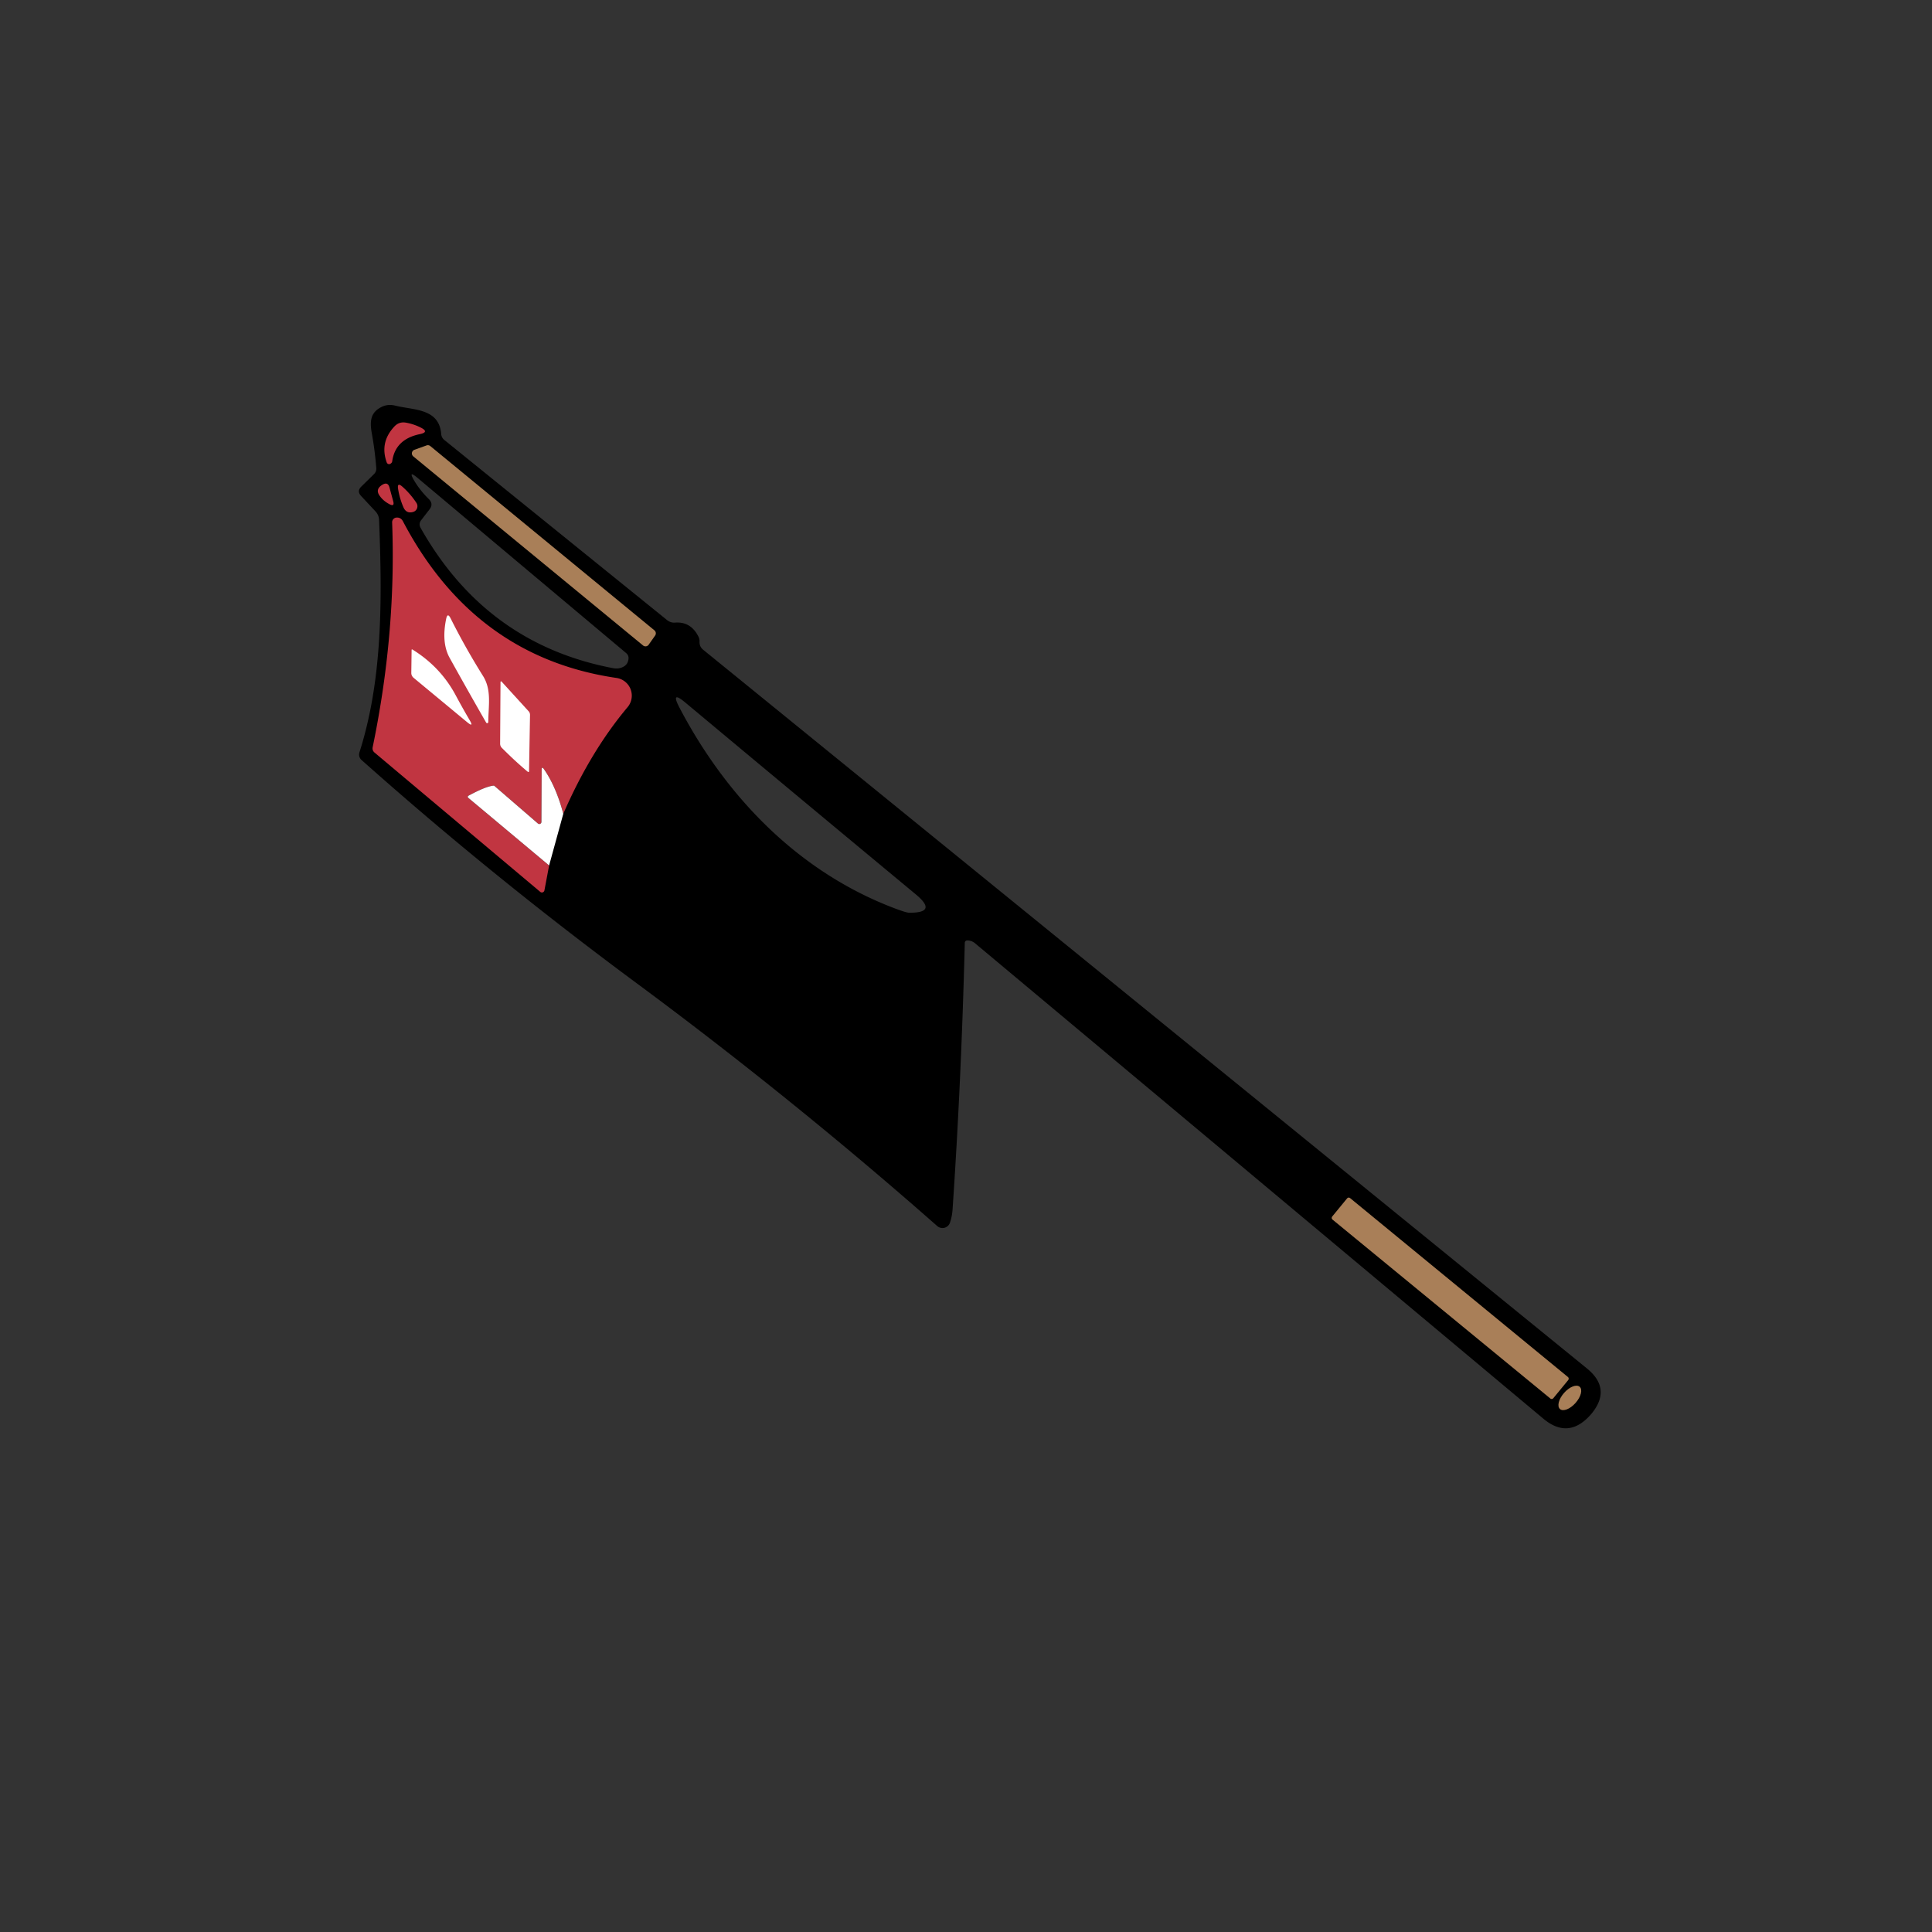 <svg xmlns="http://www.w3.org/2000/svg" baseProfile="tiny" version="1.2" viewBox="0 0 256 256"><rect x="0" y="0" width="256" height="256" fill="#333333" stroke="none"/><path d="M128.17 124.61a.32.31 1.8 0 0-.33.3q-.46 18.3-1.62 35.35-.06.89-.34 1.74a1.05 1.05 0 0 1-1.69.46 604.396 604.396 0 0 0-39.63-32.03Q65.32 116.21 47.9 100.7a.97.96 30.2 0 1-.27-1.01c2.99-9.41 3.05-19.6 2.6-30.8q-.03-.64-.46-1.11l-1.92-2.06q-.6-.64.03-1.25l1.67-1.64q.34-.33.31-.81-.18-2.32-.59-4.58c-.31-1.68-.16-2.86 1.4-3.57q.79-.35 1.71-.12c2.47.61 5.8.35 6.08 3.75q.04.5.43.81l29.52 23.87a1.48 1.46 62.1 0 0 1.02.32q2.11-.17 3.13 1.88a1.26 1.22 34.2 0 1 .13.63q-.03.67.49 1.09 57.77 46.95 117.09 95.22 3.33 2.71.6 6.02-.12.14-.24.27-2.88 3.09-6.12.38-37.35-31.26-75.3-62.99-.45-.38-1.04-.39ZM56.91 67.5l-1.1 1.42q-.38.5-.07 1.04 8.69 15.38 25.52 18.58.71.13 1.3-.17.61-.3.71-.99.09-.52-.31-.85l-27.6-23.18q-1.37-1.16-.45.38.76 1.27 1.9 2.39.67.65.1 1.38Zm61.02 52.62q2.06.81 2.52.82 3.88.04.9-2.43-14.96-12.41-30.52-25.4-2.03-1.7-.8.65c6.19 11.81 15.59 21.5 27.9 26.36Z"/><path fill="#C13541" d="M55.61 57.53q-3.24.68-3.64 3.6a.44.39-20.9 0 1-.12.23q-.24.23-.47.09-.09-.06-.13-.16-.97-2.67 1.01-4.78.62-.66 1.51-.51 1.03.18 1.95.64 1.24.61-.11.89Z"/><path fill="#A97F58" d="m54.91 59.6 1.61-.58a.51.51 0 0 1 .49.08l29.7 24.42a.51.51 0 0 1 .1.69l-.86 1.22a.51.51 0 0 1-.74.1L54.76 60.47a.51.51 0 0 1 .15-.87Z"/><path fill="#C13541" d="m51.61 64.6.49 1.81q.21.77-.49.4-.88-.46-1.36-1.2-.52-.81.42-1.38.72-.43.94.37ZM55.18 66.64a.79.79 0 0 1-.42 1.19q-.93.28-1.32-.65-.49-1.15-.69-2.39-.15-.93.56-.31 1.07.94 1.87 2.16ZM74.64 107.83q-.96-3.6-2.54-5.88-.33-.49-.33.1l-.03 6.86a.28.28 0 0 1-.46.21l-5.75-4.97q-.06-.06-.14-.05-1.06.11-3.32 1.34a.17.16 51.8 0 0-.03.27l10.72 8.97-.62 3.3a.34.34 0 0 1-.55.2L49.63 99.72q-.33-.28-.25-.71 3.13-15.12 2.58-29.78a.62.62 0 0 1 .59-.65q.56-.03.84.49 9.46 18 28.29 20.76a2.37 2.37 0 0 1 1.48 3.87q-4.93 5.87-8.52 14.13Z"/><path fill="#fff" d="M64.42 95.75q-2.58-4.5-4.84-8.58-1.11-2.01-.46-5.17.18-.87.58-.08 1.93 3.86 4.32 7.68c1.16 1.86.68 4.04.68 6.08a.15.15 0 0 1-.28.07ZM60.4 92.16q.85 1.59 1.8 3.21.66 1.12-.34.29l-7.06-5.85q-.3-.26-.3-.65l.04-3.02q0-.14.12-.07 3.73 2.31 5.74 6.09ZM70.1 102.2a.1.09 20.3 0 1-.16.07q-1.58-1.31-3.42-3.15-.26-.25-.25-.61l.05-8.15a.08.08 0 0 1 .14-.05l3.59 3.94a.72.69-65.8 0 1 .18.5l-.13 7.45Z"/><path fill="#fff" d="m74.64 107.83-1.88 6.85-10.72-8.97a.17.16 51.8 0 1 .03-.27q2.26-1.23 3.32-1.34.08-.01.14.05l5.75 4.97a.28.28 0 0 0 .46-.21l.03-6.86q0-.59.33-.1 1.58 2.28 2.54 5.88Z"/><rect width="37.92" height="3.68" x="-18.96" y="-1.84" fill="#A97F58" rx=".27" transform="rotate(39.4 -144.15 354.356)"/><ellipse fill="#A97F58" rx="1.97" ry="1.01" transform="rotate(131.6 62.382 139.357)"/></svg>
